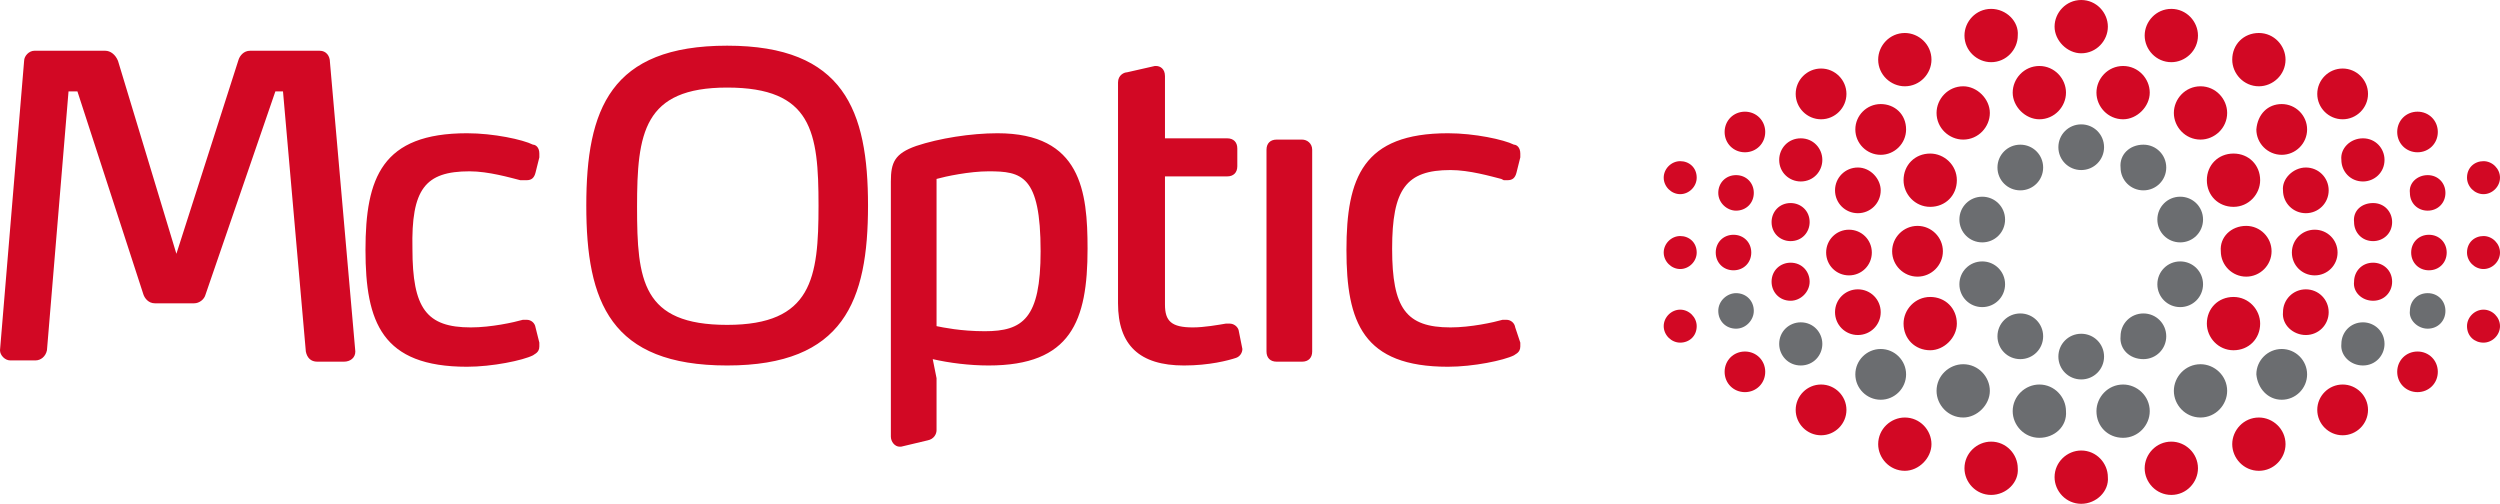 <?xml version="1.0" encoding="UTF-8"?>
<svg id="Ebene_2" data-name="Ebene 2" xmlns="http://www.w3.org/2000/svg" xmlns:xlink="http://www.w3.org/1999/xlink" viewBox="0 0 197 39.7">
  <defs>
    <style>
      .cls-1 {
        fill: #6b6d70;
      }

      .cls-1, .cls-2, .cls-3 {
        stroke-width: 0px;
      }

      .cls-2 {
        fill: none;
      }

      .cls-4 {
        clip-path: url(#clippath);
      }

      .cls-3 {
        fill: #d20824;
      }
    </style>
    <clipPath id="clippath">
      <rect class="cls-2" width="197" height="39.7"/>
    </clipPath>
  </defs>
  <g id="Ebene_1-2" data-name="Ebene 1">
    <g class="cls-4">
      <g>
        <path class="cls-3" d="M25.2,4h-5.5c-.5,0-.8.4-.9.7l-4.9,15.3-4.6-15.2c-.2-.5-.6-.8-1-.8H2.7c-.4,0-.8.4-.8.8L0,27.6c0,.4.4.8.8.8h2c.4,0,.8-.3.9-.8l1.7-20.4h.7l5.2,16c.1.3.4.7.9.7h3.1c.4,0,.8-.3.9-.7l5.5-16h.6l1.8,20.5c.1.5.4.8.9.8h2.1c.5,0,.9-.3.9-.8l-2-22.8c0-.5-.3-.9-.8-.9ZM37,13.5c1.5,0,3.2.5,4,.7h.5c.4,0,.6-.2.7-.6l.3-1.2v-.3c0-.5-.3-.7-.5-.7-.8-.4-3.1-.9-5.2-.9-6.7,0-8,3.5-8,9.2s1.3,9.2,8,9.2c2,0,4.4-.5,5.2-.9.1-.1.5-.2.5-.7v-.3l-.3-1.2c-.05-.347-.349-.604-.7-.6h-.3c-.7.2-2.5.6-4.1.6-3.5,0-4.6-1.5-4.6-6.2-.1-4.7,1-6.1,4.5-6.1ZM57.3,25.6c-6.7,0-7.1-3.5-7.1-9.3s.5-9.4,7.1-9.4c6.7,0,7.2,3.5,7.2,9.3,0,5.7-.5,9.4-7.2,9.4ZM57.3,3.6c-9.2,0-11.1,5-11.1,12.6s1.9,12.6,11.1,12.6,11.1-5.1,11.1-12.6-1.9-12.6-11.1-12.6ZM73.8,14.1c.7-.2,2.6-.6,4.1-.6,2.6,0,4.1.3,4.1,6.3,0,5.3-1.4,6.3-4.4,6.3-1.9,0-3.3-.3-3.8-.4,0,0,0-11.6,0-11.6ZM78.6,10.5c-2.1,0-4.6.4-6.4,1-1.7.6-2,1.3-2,2.8v20.1c0,.4.3.8.7.8h.1l2.1-.5c.5-.1.7-.5.7-.8v-4.1l-.3-1.5c1.3.3,2.9.5,4.4.5,6.5,0,7.8-3.5,7.8-9.2,0-4.5-.5-9.1-7.1-9.1ZM96.9,25.5h-.3c-.6.1-1.7.3-2.6.3-1.7,0-2.2-.5-2.2-1.8v-10.1h4.9c.5,0,.8-.3.8-.8v-1.4c0-.5-.3-.8-.8-.8h-4.9v-4.9c0-.6-.4-.8-.7-.8h-.1l-2.2.5c-.2,0-.7.2-.7.8v17.4c0,3.3,1.7,4.9,5.2,4.9,2,0,3.5-.4,4.1-.6.3-.1.5-.4.5-.7l-.3-1.5c-.1-.3-.4-.5-.7-.5ZM102.6,11h-2c-.5,0-.8.3-.8.8v15.9c0,.5.3.8.8.8h2c.5,0,.8-.3.8-.8v-15.9c0-.5-.4-.8-.8-.8ZM119.4,25.8c-.05-.347-.349-.604-.7-.6h-.3c-.7.2-2.5.6-4.1.6-3.5,0-4.6-1.5-4.6-6.2s1.1-6.2,4.6-6.2c1.5,0,3.2.5,4,.7l.2.1h.3c.4,0,.6-.2.7-.6l.3-1.2v-.3c0-.5-.3-.7-.5-.7-.8-.4-3.1-.9-5.2-.9-6.7,0-8,3.5-8,9.2s1.3,9.2,8,9.2c2,0,4.4-.5,5.2-.9.1-.1.5-.2.5-.7v-.3l-.4-1.2Z"/>
        <path class="cls-1" d="M164,9.8c-1,0-1.8.8-1.8,1.8s.8,1.8,1.8,1.8,1.8-.8,1.8-1.8-.8-1.8-1.8-1.8ZM159.2,11.4c-1,0-1.8.8-1.8,1.8s.8,1.8,1.8,1.8,1.8-.8,1.8-1.8-.8-1.8-1.8-1.8ZM156.2,15.5c-1,0-1.8.8-1.8,1.8s.8,1.8,1.8,1.8,1.8-.8,1.8-1.8-.8-1.8-1.8-1.8ZM160.7,34.5c-1.2,0-2.1-1-2.1-2.1,0-1.2,1-2.1,2.1-2.1,1.2,0,2.1,1,2.1,2.1.1,1.2-.9,2.1-2.1,2.1ZM148.2,31.5c-1.1,0-2-.9-2-2s.9-2,2-2,2,.9,2,2-.9,2-2,2ZM154.7,32.9c-1.2,0-2.1-1-2.1-2.1,0-1.2,1-2.1,2.1-2.1,1.2,0,2.1,1,2.1,2.1s-1,2.1-2.1,2.1ZM164,29.9c-1,0-1.8-.8-1.8-1.8s.8-1.8,1.8-1.8,1.8.8,1.8,1.8-.8,1.8-1.8,1.8ZM159.2,28.3c-1,0-1.8-.8-1.8-1.8s.8-1.8,1.8-1.8,1.8.8,1.8,1.8-.8,1.8-1.8,1.8ZM156.2,24.2c-1,0-1.8-.8-1.8-1.8s.8-1.8,1.8-1.8,1.8.8,1.8,1.8-.8,1.8-1.8,1.8ZM136.8,25.9c-.8,0-1.4-.6-1.4-1.4s.7-1.4,1.4-1.4c.8,0,1.4.6,1.4,1.4,0,.7-.6,1.4-1.4,1.4ZM141.9,28.8c-1,0-1.7-.8-1.7-1.7,0-1,.8-1.7,1.7-1.7,1,0,1.7.8,1.7,1.7s-.7,1.7-1.7,1.7ZM168.9,11.4c1,0,1.8.8,1.8,1.8s-.8,1.8-1.8,1.8-1.8-.8-1.8-1.8c-.1-1,.7-1.8,1.8-1.8ZM171.8,15.5c1,0,1.8.8,1.8,1.8s-.8,1.8-1.8,1.8-1.8-.8-1.8-1.8.8-1.8,1.8-1.8ZM167.3,34.5c1.2,0,2.1-1,2.1-2.1,0-1.2-1-2.1-2.1-2.1-1.2,0-2.1,1-2.1,2.1,0,1.2.9,2.1,2.1,2.1ZM179.8,31.5c1.1,0,2-.9,2-2s-.9-2-2-2-2,.9-2,2c.1,1.1.9,2,2,2ZM173.4,32.9c1.2,0,2.1-1,2.1-2.1,0-1.2-1-2.1-2.1-2.1-1.2,0-2.1,1-2.1,2.1s.9,2.1,2.1,2.1ZM168.9,28.3c1,0,1.8-.8,1.8-1.8s-.8-1.8-1.8-1.8-1.8.8-1.8,1.8c-.1,1,.7,1.8,1.8,1.8ZM171.8,24.2c1,0,1.8-.8,1.8-1.8s-.8-1.8-1.8-1.8-1.8.8-1.8,1.8.8,1.8,1.8,1.8ZM191.3,25.9c.8,0,1.4-.6,1.4-1.4s-.6-1.4-1.4-1.4-1.4.6-1.4,1.4c-.1.7.6,1.4,1.4,1.4ZM186.2,28.8c1,0,1.7-.8,1.7-1.7,0-1-.8-1.7-1.7-1.7-1,0-1.7.8-1.7,1.7-.1.9.7,1.7,1.7,1.7Z"/>
        <path class="cls-3" d="M151.1,17.8c-1.1,0-2,.9-2,2s.9,2,2,2,2-.9,2-2-.9-2-2-2ZM145.7,18.1c-1,0-1.8.8-1.8,1.8s.8,1.8,1.8,1.8,1.8-.8,1.8-1.8-.8-1.8-1.8-1.8ZM136.6,18.5c-.8,0-1.4.6-1.4,1.4s.6,1.4,1.4,1.4,1.4-.6,1.4-1.4-.6-1.4-1.4-1.4ZM132.4,18.6c-.7,0-1.3.6-1.3,1.3s.6,1.3,1.3,1.3,1.3-.6,1.3-1.3c0-.8-.6-1.3-1.3-1.3ZM164,0c-1.2,0-2.1,1-2.1,2.1s1,2.1,2.1,2.1c1.2,0,2.1-1,2.1-2.1s-.9-2.1-2.1-2.1ZM160.7,5.2c-1.2,0-2.1,1-2.1,2.1s1,2.1,2.1,2.1c1.2,0,2.1-1,2.1-2.1s-.9-2.1-2.1-2.1ZM148.2,8.2c-1.1,0-2,.9-2,2s.9,2,2,2,2-.9,2-2c0-1.2-.9-2-2-2ZM146.4,13.2c-1,0-1.8.8-1.8,1.8s.8,1.8,1.8,1.8,1.8-.8,1.8-1.8c0-.9-.8-1.8-1.8-1.8ZM143.5,5.4c-1.1,0-2,.9-2,2s.9,2,2,2,2-.9,2-2-.9-2-2-2ZM154.7,6.8c-1.2,0-2.1,1-2.1,2.1,0,1.2,1,2.1,2.1,2.1,1.2,0,2.1-1,2.1-2.1s-1-2.1-2.1-2.1ZM152.1,12.1c-1.2,0-2.1.9-2.1,2.1,0,1.1.9,2.1,2.1,2.1s2.1-.9,2.1-2.1-1-2.1-2.1-2.1ZM156.9.7c-1.2,0-2.1,1-2.1,2.1,0,1.2,1,2.1,2.1,2.1,1.2,0,2.1-1,2.1-2.1.1-1.1-.9-2.1-2.1-2.1ZM150.1,2.6c-1.2,0-2.1,1-2.1,2.1,0,1.2,1,2.1,2.1,2.1,1.2,0,2.1-1,2.1-2.1,0-1.2-1-2.1-2.1-2.1ZM136.8,13.8c-.8,0-1.4.6-1.4,1.4s.7,1.4,1.4,1.4c.8,0,1.4-.6,1.4-1.4s-.6-1.4-1.4-1.4ZM141.1,16c-.9,0-1.5.7-1.5,1.5,0,.9.7,1.5,1.5,1.5.9,0,1.5-.7,1.5-1.5,0-.9-.7-1.5-1.5-1.5ZM132.4,12.7c-.7,0-1.3.6-1.3,1.3s.6,1.3,1.3,1.3,1.3-.6,1.3-1.3c0-.8-.6-1.3-1.3-1.3ZM141.9,10.9c-1,0-1.7.8-1.7,1.7,0,1,.8,1.7,1.7,1.7,1,0,1.7-.8,1.7-1.7s-.7-1.7-1.7-1.7ZM137.5,8.8c-.9,0-1.6.7-1.6,1.6s.7,1.6,1.6,1.6,1.6-.7,1.6-1.6-.7-1.6-1.6-1.6ZM164,39.7c-1.2,0-2.1-1-2.1-2.1,0-1.2,1-2.1,2.1-2.1,1.2,0,2.1,1,2.1,2.1.1,1.1-.9,2.1-2.1,2.1ZM146.4,26.4c-1,0-1.8-.8-1.8-1.8s.8-1.8,1.8-1.8,1.8.8,1.8,1.8-.8,1.8-1.8,1.8ZM143.5,34.3c-1.1,0-2-.9-2-2s.9-2,2-2,2,.9,2,2-.9,2-2,2ZM152.1,27.6c-1.2,0-2.1-.9-2.1-2.1,0-1.1.9-2.1,2.1-2.1s2.1.9,2.1,2.1c0,1.1-1,2.1-2.1,2.1ZM156.9,39c-1.2,0-2.1-1-2.1-2.1,0-1.2,1-2.1,2.1-2.1,1.2,0,2.1,1,2.1,2.1.1,1.1-.9,2.1-2.1,2.1ZM150.1,37.1c-1.2,0-2.1-1-2.1-2.1,0-1.2,1-2.1,2.1-2.1,1.2,0,2.1,1,2.1,2.1s-1,2.1-2.1,2.1ZM141.1,23.7c-.9,0-1.5-.7-1.5-1.5,0-.9.7-1.5,1.5-1.5.9,0,1.5.7,1.5,1.5s-.7,1.5-1.5,1.5ZM132.4,27c-.7,0-1.3-.6-1.3-1.3s.6-1.3,1.3-1.3,1.3.6,1.3,1.3c0,.8-.6,1.3-1.3,1.3ZM137.5,30.9c-.9,0-1.6-.7-1.6-1.6s.7-1.6,1.6-1.6,1.6.7,1.6,1.6-.7,1.6-1.6,1.6ZM177,17.8c1.1,0,2,.9,2,2s-.9,2-2,2-2-.9-2-2c-.1-1.1.8-2,2-2ZM182.4,18.1c1,0,1.8.8,1.8,1.8s-.8,1.8-1.8,1.8-1.8-.8-1.8-1.8.8-1.8,1.8-1.8ZM191.4,18.5c.8,0,1.4.6,1.4,1.4s-.6,1.4-1.4,1.4-1.4-.6-1.4-1.4.6-1.4,1.4-1.4ZM195.7,18.6c.7,0,1.3.6,1.3,1.3s-.6,1.3-1.3,1.3-1.3-.6-1.3-1.3c0-.8.6-1.3,1.3-1.3ZM167.3,5.2c1.2,0,2.1,1,2.1,2.1s-1,2.1-2.1,2.1c-1.2,0-2.1-1-2.1-2.1s.9-2.1,2.1-2.1ZM179.8,8.2c1.1,0,2,.9,2,2s-.9,2-2,2-2-.9-2-2c.1-1.2.9-2,2-2ZM181.7,13.2c1,0,1.8.8,1.8,1.8s-.8,1.8-1.8,1.8-1.8-.8-1.8-1.8c-.1-.9.8-1.8,1.8-1.8ZM184.6,5.4c1.1,0,2,.9,2,2s-.9,2-2,2-2-.9-2-2,.9-2,2-2ZM173.4,6.8c1.2,0,2.1,1,2.1,2.1,0,1.2-1,2.1-2.1,2.1-1.2,0-2.1-1-2.1-2.1s.9-2.1,2.1-2.1ZM176,12.1c1.2,0,2.1.9,2.1,2.1,0,1.1-.9,2.1-2.1,2.1s-2.1-.9-2.1-2.1.9-2.1,2.1-2.1ZM171.1.7c1.2,0,2.1,1,2.1,2.1,0,1.2-1,2.1-2.1,2.1-1.2,0-2.1-1-2.1-2.1s.9-2.1,2.1-2.1ZM178,2.6c1.2,0,2.1,1,2.1,2.1,0,1.2-1,2.1-2.1,2.1-1.2,0-2.1-1-2.1-2.1,0-1.2.9-2.1,2.1-2.1ZM191.3,13.8c.8,0,1.4.6,1.4,1.4s-.6,1.4-1.4,1.4-1.4-.6-1.4-1.4c-.1-.8.6-1.4,1.4-1.4ZM187,16c.9,0,1.5.7,1.5,1.5,0,.9-.7,1.5-1.5,1.5-.9,0-1.5-.7-1.5-1.5-.1-.9.6-1.5,1.5-1.5ZM195.7,12.7c.7,0,1.3.6,1.3,1.3s-.6,1.3-1.3,1.3-1.3-.6-1.3-1.3c0-.8.6-1.3,1.3-1.3ZM186.2,10.9c1,0,1.7.8,1.7,1.7,0,1-.8,1.7-1.7,1.7-1,0-1.7-.8-1.7-1.7-.1-.9.7-1.7,1.7-1.7ZM190.5,8.8c.9,0,1.6.7,1.6,1.6s-.7,1.6-1.6,1.6-1.6-.7-1.6-1.6.7-1.6,1.6-1.6ZM181.7,26.4c1,0,1.8-.8,1.8-1.8s-.8-1.8-1.8-1.8-1.8.8-1.8,1.8c-.1,1,.8,1.8,1.8,1.8ZM184.6,34.3c1.1,0,2-.9,2-2s-.9-2-2-2-2,.9-2,2,.9,2,2,2ZM176,27.6c1.2,0,2.1-.9,2.1-2.1,0-1.1-.9-2.1-2.1-2.1s-2.1.9-2.1,2.1c0,1.1.9,2.1,2.1,2.1ZM171.1,39c1.2,0,2.1-1,2.1-2.1,0-1.2-1-2.1-2.1-2.1-1.2,0-2.1,1-2.1,2.1s.9,2.1,2.1,2.1ZM178,37.1c1.2,0,2.1-1,2.1-2.1,0-1.2-1-2.1-2.1-2.1-1.2,0-2.1,1-2.1,2.1s.9,2.1,2.1,2.1ZM187,23.7c.9,0,1.5-.7,1.5-1.5,0-.9-.7-1.5-1.5-1.5-.9,0-1.5.7-1.5,1.5-.1.8.6,1.5,1.5,1.5ZM195.7,27c.7,0,1.3-.6,1.3-1.3s-.6-1.3-1.3-1.3-1.3.6-1.3,1.3c0,.8.6,1.3,1.3,1.3ZM190.5,30.9c.9,0,1.6-.7,1.6-1.6s-.7-1.6-1.6-1.6-1.6.7-1.6,1.6.7,1.6,1.6,1.6Z"/>
      </g>
    </g>
  </g>
</svg>